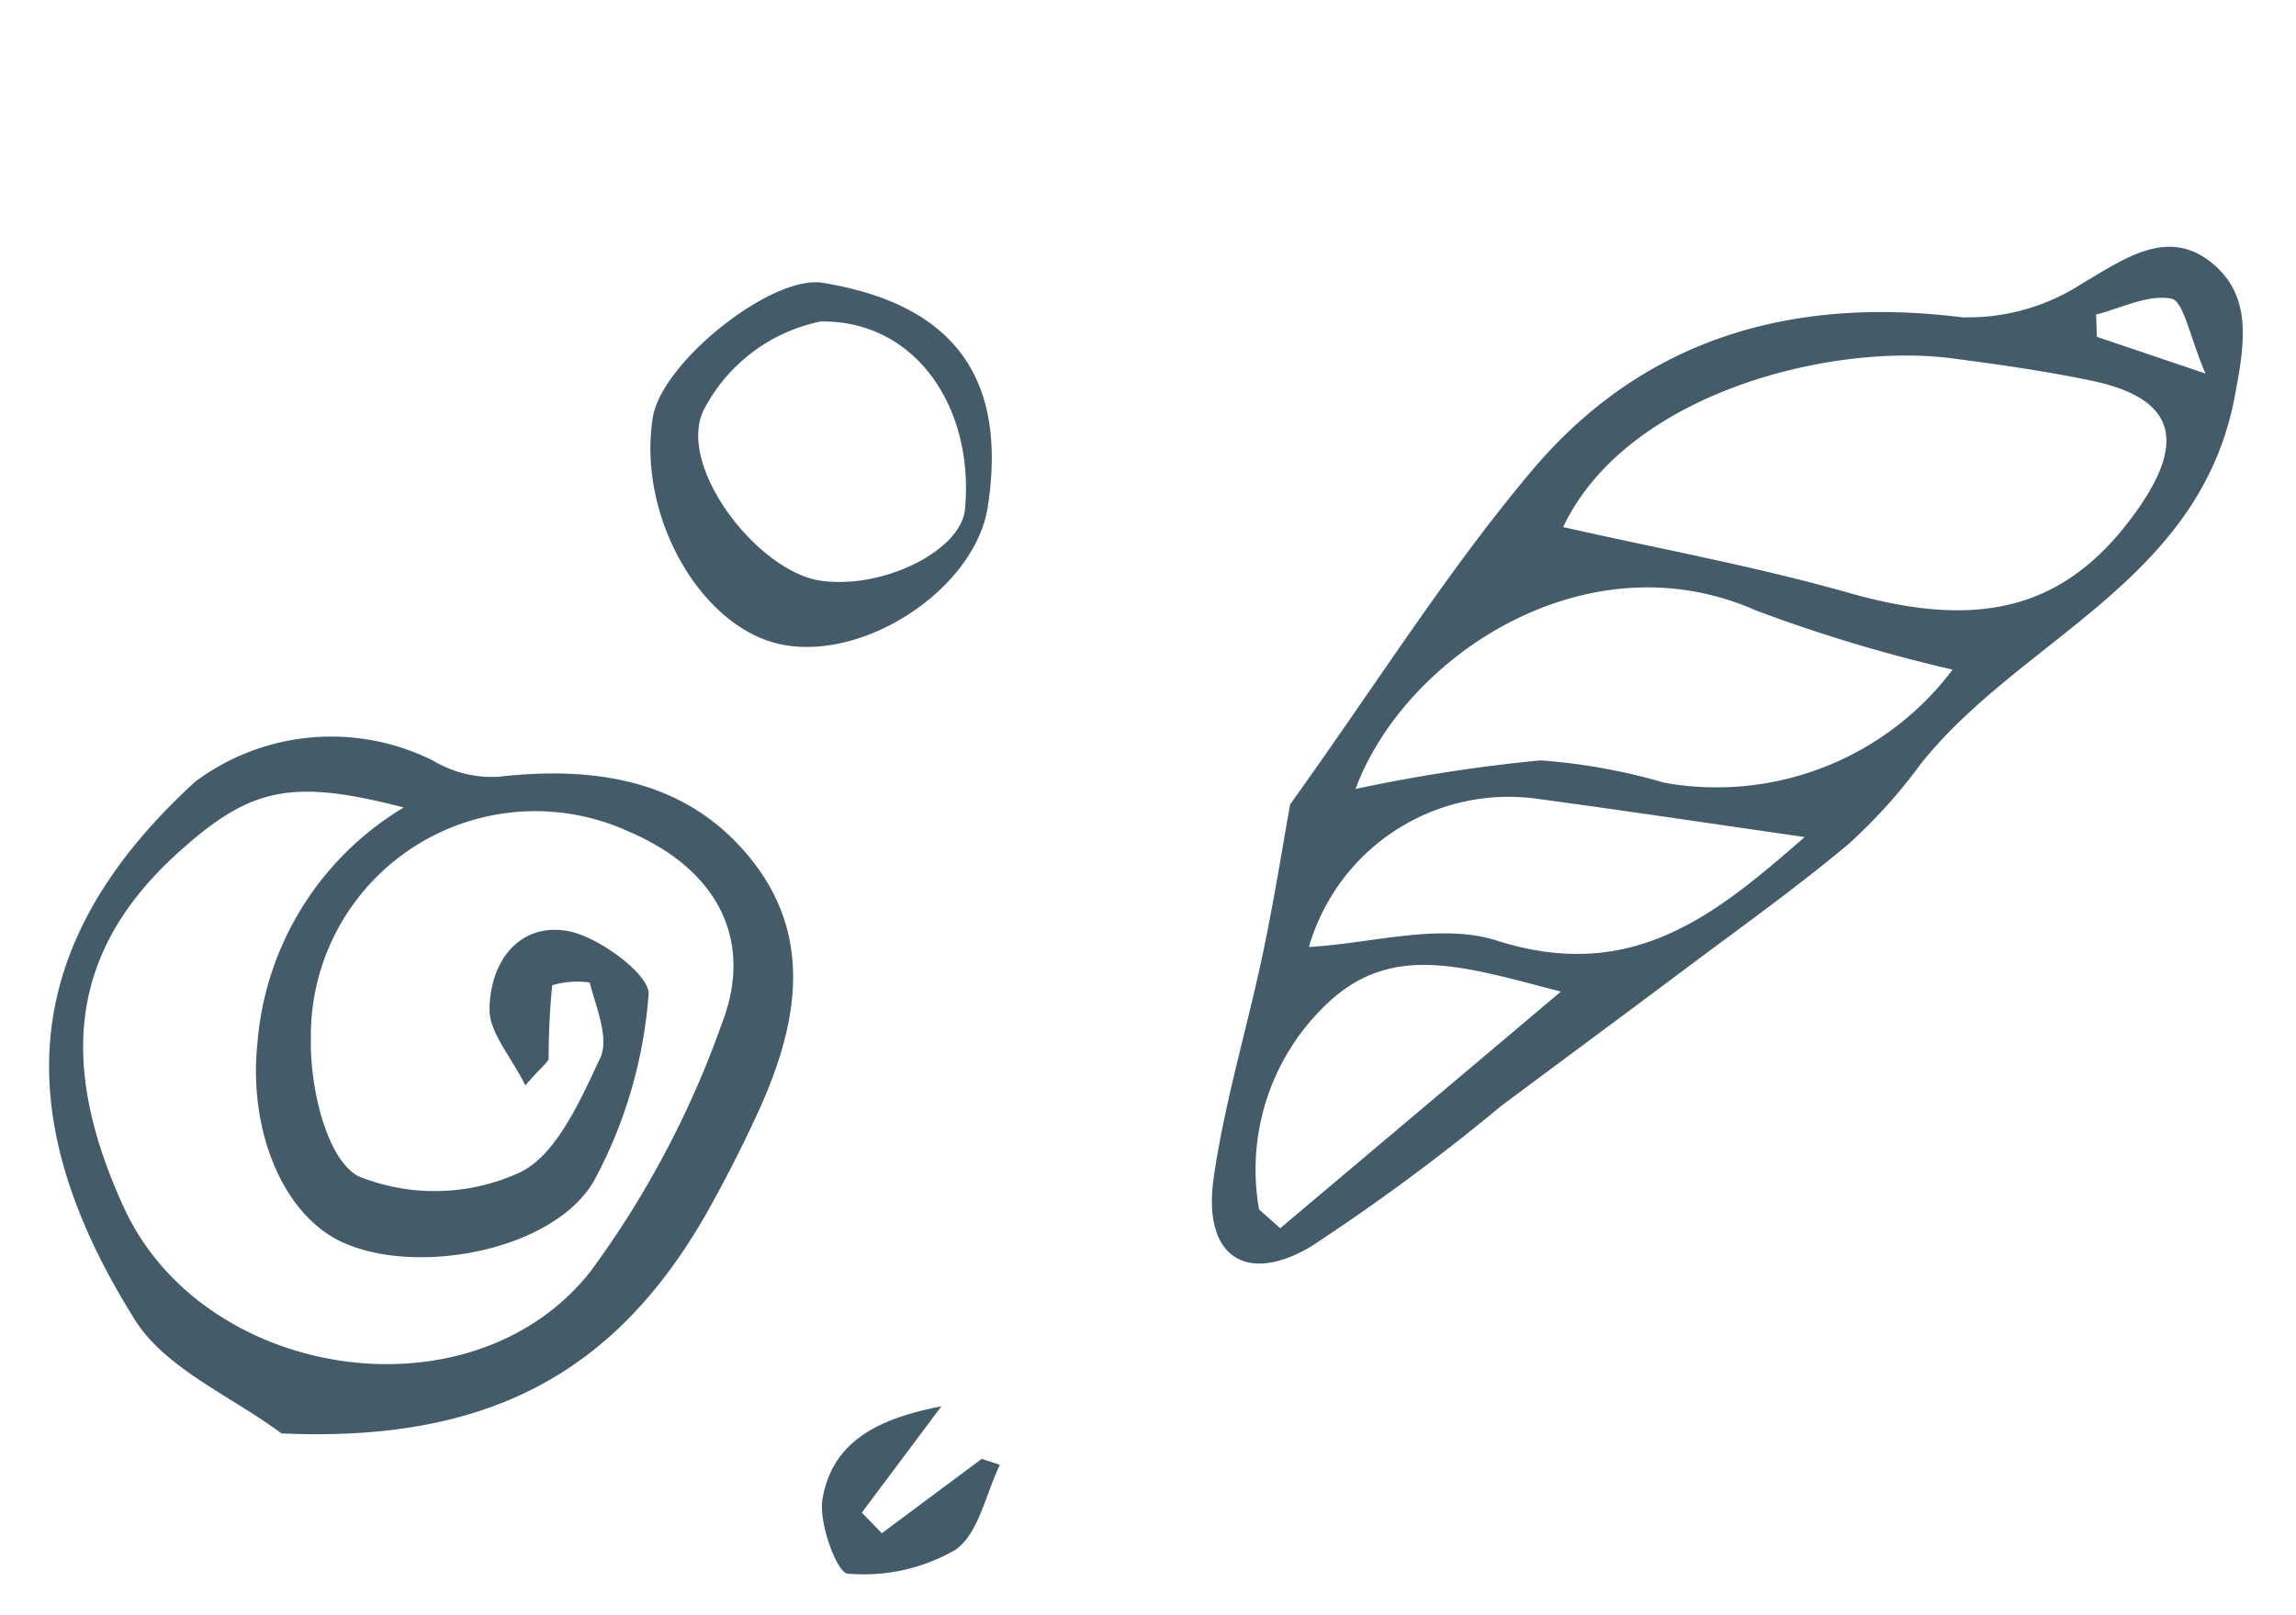 <svg xmlns="http://www.w3.org/2000/svg" width="59.466" height="41.838"><path d="M7.289 37.136c-1.29-.965-2.997-1.67-3.795-2.943C.131 28.83.531 24.385 5.062 20.246a5.894 5.894 0 0 1 6.172-.531 2.954 2.954 0 0 0 1.673.409c2.581-.294 4.988.103 6.624 2.236 1.593 2.076 1.067 4.39.04 6.592a35.948 35.948 0 0 1-1.23 2.406c-2.432 4.319-5.828 6.009-11.052 5.778m3.165-16.217c-2.898-.75-3.952-.518-5.788 1.123-2.779 2.482-3.234 5.37-1.456 9.245 2.056 4.482 8.993 5.553 12.075 1.665a24.782 24.782 0 0 0 3.41-6.431c.864-2.227-.185-4.025-2.393-4.97a5.813 5.813 0 0 0-8.25 5.363c-.028 1.228.392 3.096 1.224 3.557a5.279 5.279 0 0 0 4.151-.079c.97-.433 1.595-1.87 2.118-2.981.24-.509-.105-1.313-.273-1.957a2.277 2.277 0 0 0-.97.072 18.8 18.8 0 0 0-.092 1.89c-.006.1-.155.188-.604.702-.383-.767-.929-1.365-.927-1.96.003-1.219.75-2.259 2.021-2.039.813.145 2.15 1.149 2.098 1.648a12.043 12.043 0 0 1-1.426 4.849c-1.078 1.809-4.621 2.444-6.517 1.561-1.537-.716-2.432-2.904-2.185-5.186a7.843 7.843 0 0 1 3.789-6.073m15.125-7.79c-.316 2.06-3.057 3.942-5.231 3.59-2.138-.344-3.862-3.297-3.445-5.903.229-1.434 3.091-3.706 4.4-3.488 3.39.556 4.79 2.454 4.276 5.8m-4.333 1.916c1.605.235 3.643-.772 3.742-1.852.245-2.613-1.266-4.899-3.739-4.862a4.4 4.4 0 0 0-3.026 2.29c-.718 1.45 1.391 4.186 3.023 4.424m3.125 21.399-2.054 2.745.517.535 2.588-1.927.471.154c-.37.759-.553 1.793-1.158 2.206a4.742 4.742 0 0 1-2.787.613c-.27-.014-.758-1.312-.65-1.936.26-1.499 1.45-2.083 3.071-2.396m9.038-15.593c2.276-3.174 4.09-6.073 6.272-8.66 2.87-3.401 6.7-4.517 11.127-3.963a5.428 5.428 0 0 0 3.122-.878c1.11-.654 2.208-1.443 3.335-.546 1.078.862.875 2.096.608 3.495-.915 4.794-5.537 6.243-8.125 9.495a13.86 13.86 0 0 1-1.87 2.077c-1.37 1.149-2.836 2.19-4.268 3.265-1.577 1.184-3.164 2.353-4.742 3.532a54.346 54.346 0 0 1-4.931 3.643c-1.718 1.004-2.796.202-2.505-1.797.283-1.96.868-3.878 1.277-5.823.297-1.412.52-2.837.702-3.843m7.068-7.186c2.414.548 4.955 1.01 7.432 1.713 3.432.973 5.668.393 7.477-2.206 1.257-1.807.878-2.863-1.242-3.303-1.189-.247-2.395-.419-3.6-.575-3.16-.409-8.427.914-10.064 4.373m-5.377 6.784a42.242 42.242 0 0 1 4.795-.741 15.511 15.511 0 0 1 3.207.58 7.655 7.655 0 0 0 7.463-2.931 40.348 40.348 0 0 1-5.093-1.532c-4.395-1.948-9.105 1.197-10.372 4.624m11.633 1.246c-2.46-.355-4.727-.695-7-1.001a5.384 5.384 0 0 0-5.84 3.848c1.587-.083 3.394-.636 4.874-.163 3.53 1.125 5.697-.707 7.966-2.684m-14.13 9.649.547.485c2.283-1.925 4.564-3.847 7.268-6.13-2.464-.639-4.263-1.243-5.906.176a5.914 5.914 0 0 0-1.91 5.469M54.289 8.149l.02.577 2.812.951c-.415-.969-.564-1.875-.882-1.939-.599-.12-1.295.246-1.95.41" fill="#445c6a"/></svg>